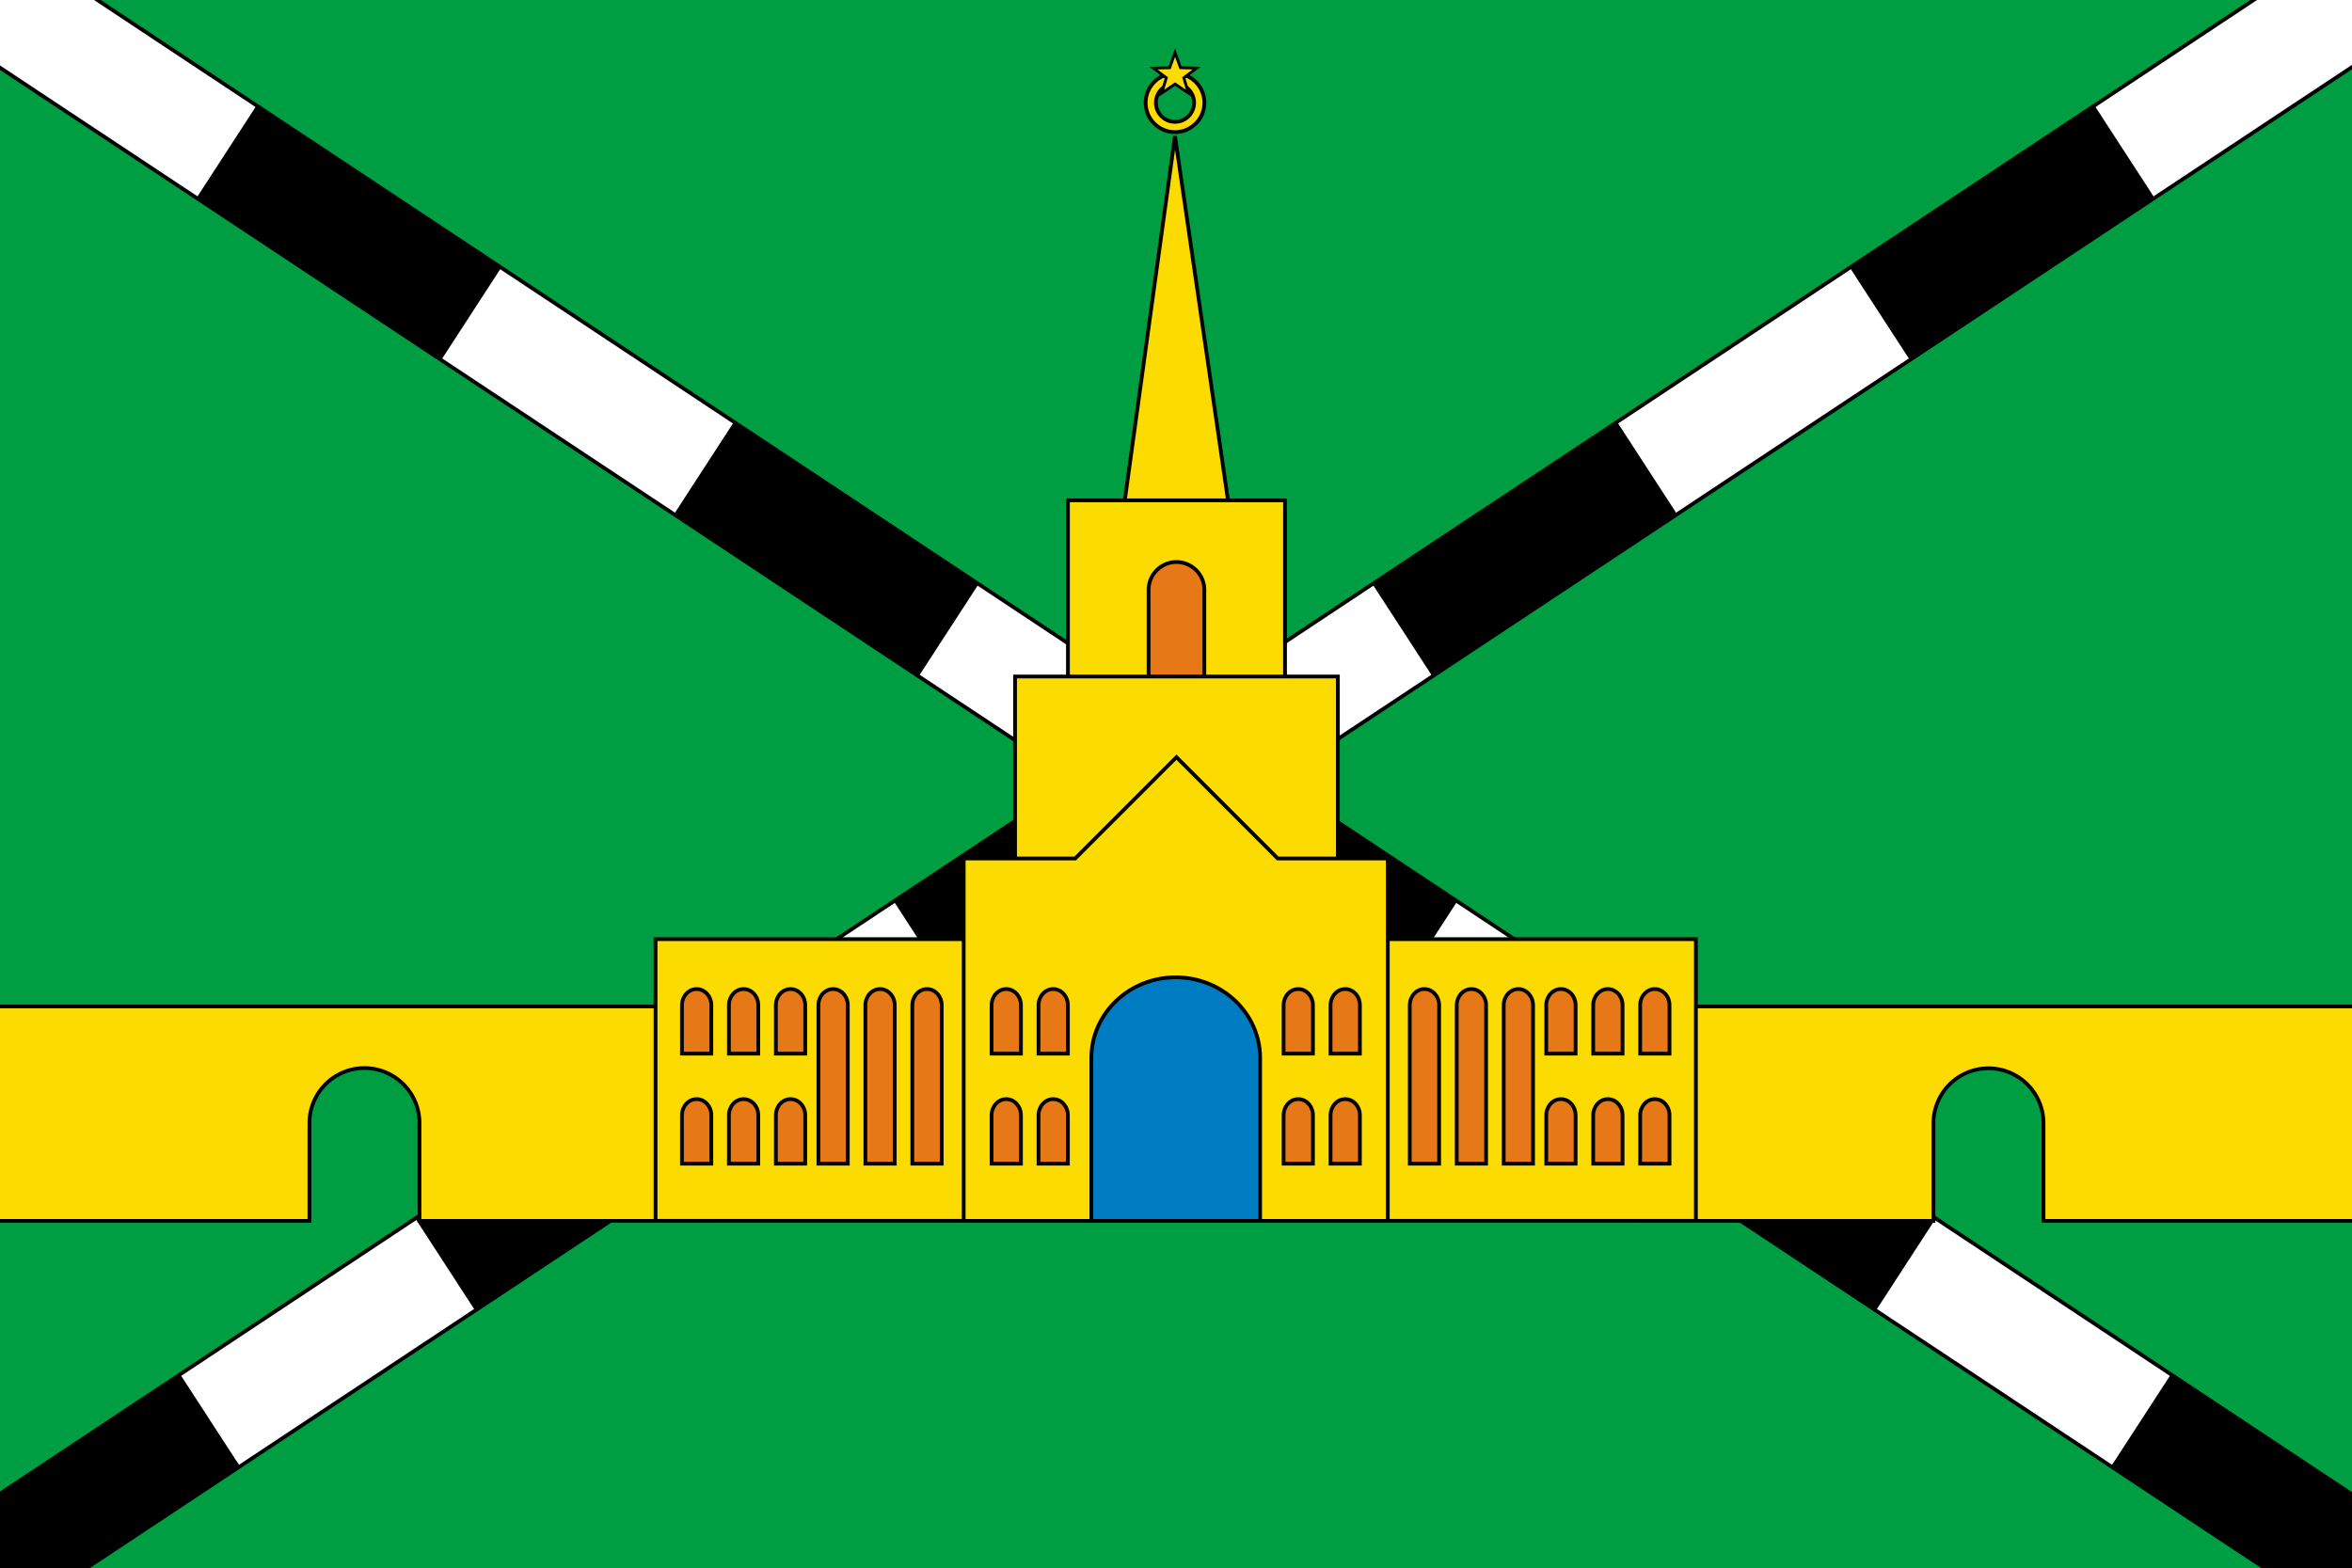 <svg id="Flag_of_Dnovsky_District" data-name="Flag of Dnovsky District" xmlns="http://www.w3.org/2000/svg" width="1200" height="800.16" viewBox="0 0 2500 1667">
  <rect x="0" y="0" width="2500" height="1667" fill="#333333" stroke="none"/>
<defs>
    <style>
      .cls-1 {
        fill: #009e42;
        stroke-width: 1px;
      }

      .cls-1, .cls-4, .cls-5, .cls-6, .cls-7, .cls-8 {
        stroke: #000;
      }

      .cls-2 {
        fill: #fff;
      }

      .cls-2, .cls-3, .cls-4, .cls-5, .cls-6, .cls-7, .cls-8 {
        fill-rule: evenodd;
      }

      .cls-4 {
        fill: none;
      }

      .cls-4, .cls-5, .cls-6, .cls-7 {
        stroke-width: 4px;
      }

      .cls-5, .cls-8 {
        fill: #fcdb00;
      }

      .cls-6 {
        fill: #e77817;
      }

      .cls-7 {
        fill: #007cc3;
      }

      .cls-8 {
        stroke-width: 3px;
      }
    </style>
  </defs>
  <rect id="Прямоугольник_1" data-name="Прямоугольник 1" class="cls-1" x="-57" y="-35" width="2605" height="1747"/>
  <g id="Lines">
    <g id="Left">
      <path id="Background" class="cls-2" d="M99-3L2505,1592l11,93-103-14L-6,68-17-11Z"/>
      <path id="_5" data-name="5" class="cls-3" d="M532.753,284.546l-260.06-172.4L208.887,210.4,468.976,382.753Z"/>
      <path id="_4" data-name="4" class="cls-3" d="M1040.2,620.943l-260.063-172.4-63.748,98.163L976.478,719.06Z"/>
      <path id="_3" data-name="3" class="cls-3" d="M1548.96,958.219l-260.05-172.4-63.69,98.072,260.09,172.349Z"/>
      <path id="_2" data-name="2" class="cls-3" d="M2057.56,1295.38l-260.06-172.4-63.63,97.98,260.09,172.36Z"/>
      <path id="_1" data-name="1" class="cls-3" d="M2243.93,1558.96L2413,1671l103,14-11-93-197.5-130.93Z"/>
      <path id="Board" class="cls-4" d="M99-3L2505,1592l11,93-103-14L-6,68-17-11Z"/>
    </g>
    <g id="Right">
      <path id="Background-2" data-name="Background" class="cls-2" d="M2400-3L-6,1592l-11,93,103-14L2505,68l11-79Z"/>
      <path id="_5-2" data-name="5" class="cls-3" d="M1966.25,284.546l260.06-172.4,63.8,98.253L2030.02,382.753Z"/>
      <path id="_4-2" data-name="4" class="cls-3" d="M1458.8,620.943l260.06-172.4,63.75,98.163L1522.52,719.06Z"/>
      <path id="_3-2" data-name="3" class="cls-3" d="M950.035,958.219l260.055-172.4,63.69,98.072L1013.69,1056.24Z"/>
      <path id="_2-2" data-name="2" class="cls-3" d="M441.439,1295.38L701.5,1122.98l63.63,97.98-260.09,172.36Z"/>
      <path id="_1-2" data-name="1" class="cls-3" d="M255.074,1558.96L86,1671l-103,14,11-93,197.5-130.93Z"/>
      <path id="Board-2" data-name="Board" class="cls-4" d="M2400-3L-6,1592l-11,93,103-14L2505,68l11-79Z"/>
    </g>
  </g>
  <g id="Railway_building" data-name="Railway building">
    <g id="Walls">
      <path id="Шпиль" class="cls-5" d="M1248.94,144.816l-56.15,407.2h115.42Z"/>
      <path id="Under_шпиль" data-name="Under шпиль" class="cls-5" d="M1135.15,531.93h230.74V750.455H1135.15V531.93Z"/>
      <path id="Big_Window" data-name="Big Window" class="cls-6" d="M1220.87,736.35V627.14a29.63,29.63,0,1,1,59.26,0V736.35h-59.26Z"/>
      <path id="Above_main" data-name="Above main" class="cls-5" d="M1078.93,719.232h343.14v246.5H1078.93v-246.5Z"/>
      <path id="Левая_арка" data-name="Левая арка" class="cls-5" d="M509,1298H445.89V1196.59h-0.06c0.031-.78.06-1.55,0.06-2.34a58.49,58.49,0,1,0-116.979,0c0,0.79.028,1.56,0.059,2.34h-0.059V1298H-12V1070H758v228H509Z"/>
      <path id="Правая_арка" data-name="Правая арка" class="cls-5" d="M1992,1298h63.11V1196.59h0.06c-0.03-.78-0.06-1.55-0.06-2.34a58.49,58.49,0,1,1,116.98,0c0,0.79-.03,1.56-0.06,2.34h0.06V1298H2513V1070H1743v228h249Z"/>
      <path id="Behind_main" data-name="Behind main" class="cls-5" d="M696.8,998.447H1802.61V1297.94H696.8V998.447Z"/>
      <path id="Main" class="cls-5" d="M1475.1,1298H1024.34V912.645h118.55L1250.5,805l107.61,107.641H1475.1V1298Z"/>
    </g>
    <g id="Windows">
      <path id="The_Main_Entrance" data-name="The Main Entrance" class="cls-7" d="M1339.4,1298H1160.04V1126.38h0.04c-0.01-.52-0.04-1.03-0.04-1.56,0-47.39,40.15-85.8,89.68-85.8s89.68,38.41,89.68,85.8c0,0.53-.03,1.04-0.04,1.56h0.04V1298Z"/>
      <g id="Left-2" data-name="Left">
        <g id="Small">
          <path id="_1-3" data-name="1" class="cls-6" d="M724.875,1120.14v-51.48c0-9.48,6.983-17.16,15.6-17.16s15.6,7.68,15.6,17.16v51.48h-31.2Z"/>
          <path id="_2-3" data-name="2" class="cls-6" d="M774.786,1120.14v-51.48c0-9.48,6.983-17.16,15.6-17.16s15.6,7.68,15.6,17.16v51.48h-31.2Z"/>
          <path id="_3-3" data-name="3" class="cls-6" d="M824.7,1120.14v-51.48c0-9.48,6.983-17.16,15.6-17.16s15.6,7.68,15.6,17.16v51.48H824.7Z"/>
          <path id="_4-3" data-name="4" class="cls-6" d="M724.875,1237.15v-51.48c0-9.48,6.983-17.16,15.6-17.16s15.6,7.68,15.6,17.16v51.48h-31.2Z"/>
          <path id="_5-3" data-name="5" class="cls-6" d="M774.786,1237.15v-51.48c0-9.48,6.983-17.16,15.6-17.16s15.6,7.68,15.6,17.16v51.48h-31.2Z"/>
          <path id="_6" data-name="6" class="cls-6" d="M824.7,1237.15v-51.48c0-9.48,6.983-17.16,15.6-17.16s15.6,7.68,15.6,17.16v51.48H824.7Z"/>
          <path id="_7" data-name="7" class="cls-6" d="M1053.98,1120.14v-51.48c0-9.48,6.98-17.16,15.59-17.16s15.6,7.68,15.6,17.16v51.48h-31.19Z"/>
          <path id="_8" data-name="8" class="cls-6" d="M1103.89,1120.14v-51.48c0-9.48,6.98-17.16,15.59-17.16s15.6,7.68,15.6,17.16v51.48h-31.19Z"/>
          <path id="_9" data-name="9" class="cls-6" d="M1053.98,1237.15v-51.48c0-9.48,6.98-17.16,15.59-17.16s15.6,7.68,15.6,17.16v51.48h-31.19Z"/>
          <path id="_10" data-name="10" class="cls-6" d="M1103.89,1237.15v-51.48c0-9.48,6.98-17.16,15.59-17.16s15.6,7.68,15.6,17.16v51.48h-31.19Z"/>
        </g>
        <g id="Large">
          <path id="_1-4" data-name="1" class="cls-6" d="M869.929,1237.15V1068.66c0-9.48,6.983-17.16,15.6-17.16s15.6,7.68,15.6,17.16v168.49H869.929Z"/>
          <path id="_2-4" data-name="2" class="cls-6" d="M919.84,1237.15V1068.66c0-9.48,6.983-17.16,15.6-17.16s15.6,7.68,15.6,17.16v168.49H919.84Z"/>
          <path id="_3-4" data-name="3" class="cls-6" d="M969.751,1237.15V1068.66c0-9.48,6.983-17.16,15.6-17.16s15.6,7.68,15.6,17.16v168.49h-31.2Z"/>
        </g>
      </g>
      <g id="Right-2" data-name="Right">
        <g id="Small-2" data-name="Small">
          <path id="_1-5" data-name="1" class="cls-6" d="M1643.55,1120.14v-51.48c0-9.48,6.98-17.16,15.6-17.16s15.59,7.68,15.59,17.16v51.48h-31.19Z"/>
          <path id="_2-5" data-name="2" class="cls-6" d="M1693.46,1120.14v-51.48c0-9.48,6.98-17.16,15.6-17.16s15.59,7.68,15.59,17.16v51.48h-31.19Z"/>
          <path id="_3-5" data-name="3" class="cls-6" d="M1743.37,1120.14v-51.48c0-9.48,6.98-17.16,15.6-17.16s15.59,7.68,15.59,17.16v51.48h-31.19Z"/>
          <path id="_4-4" data-name="4" class="cls-6" d="M1643.55,1237.15v-51.48c0-9.48,6.98-17.16,15.6-17.16s15.59,7.68,15.59,17.16v51.48h-31.19Z"/>
          <path id="_5-4" data-name="5" class="cls-6" d="M1693.46,1237.15v-51.48c0-9.48,6.98-17.16,15.6-17.16s15.59,7.68,15.59,17.16v51.48h-31.19Z"/>
          <path id="_6-2" data-name="6" class="cls-6" d="M1743.37,1237.15v-51.48c0-9.48,6.98-17.16,15.6-17.16s15.59,7.68,15.59,17.16v51.48h-31.19Z"/>
          <path id="_7-2" data-name="7" class="cls-6" d="M1364.36,1120.14v-51.48c0-9.48,6.98-17.16,15.6-17.16s15.59,7.68,15.59,17.16v51.48h-31.19Z"/>
          <path id="_8-2" data-name="8" class="cls-6" d="M1414.27,1120.14v-51.48c0-9.48,6.98-17.16,15.6-17.16s15.59,7.68,15.59,17.16v51.48h-31.19Z"/>
          <path id="_9-2" data-name="9" class="cls-6" d="M1364.36,1237.15v-51.48c0-9.48,6.98-17.16,15.6-17.16s15.59,7.68,15.59,17.16v51.48h-31.19Z"/>
          <path id="_10-2" data-name="10" class="cls-6" d="M1414.27,1237.15v-51.48c0-9.48,6.98-17.16,15.6-17.16s15.59,7.68,15.59,17.16v51.48h-31.19Z"/>
        </g>
        <g id="Large-2" data-name="Large">
          <path id="_1-6" data-name="1" class="cls-6" d="M1498.49,1237.15V1068.66c0-9.48,6.99-17.16,15.6-17.16s15.6,7.68,15.6,17.16v168.49h-31.2Z"/>
          <path id="_2-6" data-name="2" class="cls-6" d="M1548.41,1237.15V1068.66c0-9.48,6.98-17.16,15.59-17.16s15.6,7.68,15.6,17.16v168.49h-31.19Z"/>
          <path id="_3-6" data-name="3" class="cls-6" d="M1598.32,1237.15V1068.66c0-9.48,6.98-17.16,15.59-17.16s15.6,7.68,15.6,17.16v168.49h-31.19Z"/>
        </g>
      </g>
    </g>
    <g id="The_Star" data-name="The Star">
      <path id="Эллипс_2" data-name="Эллипс 2" class="cls-5" d="M1248.94,78.038a31.206,31.206,0,1,1-31.19,31.206A31.2,31.2,0,0,1,1248.94,78.038Zm0,10.917a20.29,20.29,0,1,1-20.28,20.289A20.285,20.285,0,0,1,1248.94,88.955Z"/>
      <path id="Звезда" class="cls-8" d="M1263.23,98.985l-14.22-9.607-14.22,9.612,4.91-16.251L1226,72.432,1243.25,72,1249,56.012l5.76,15.981,17.25,0.43-13.7,10.313Z"/>
    </g>
  </g>
</svg>
